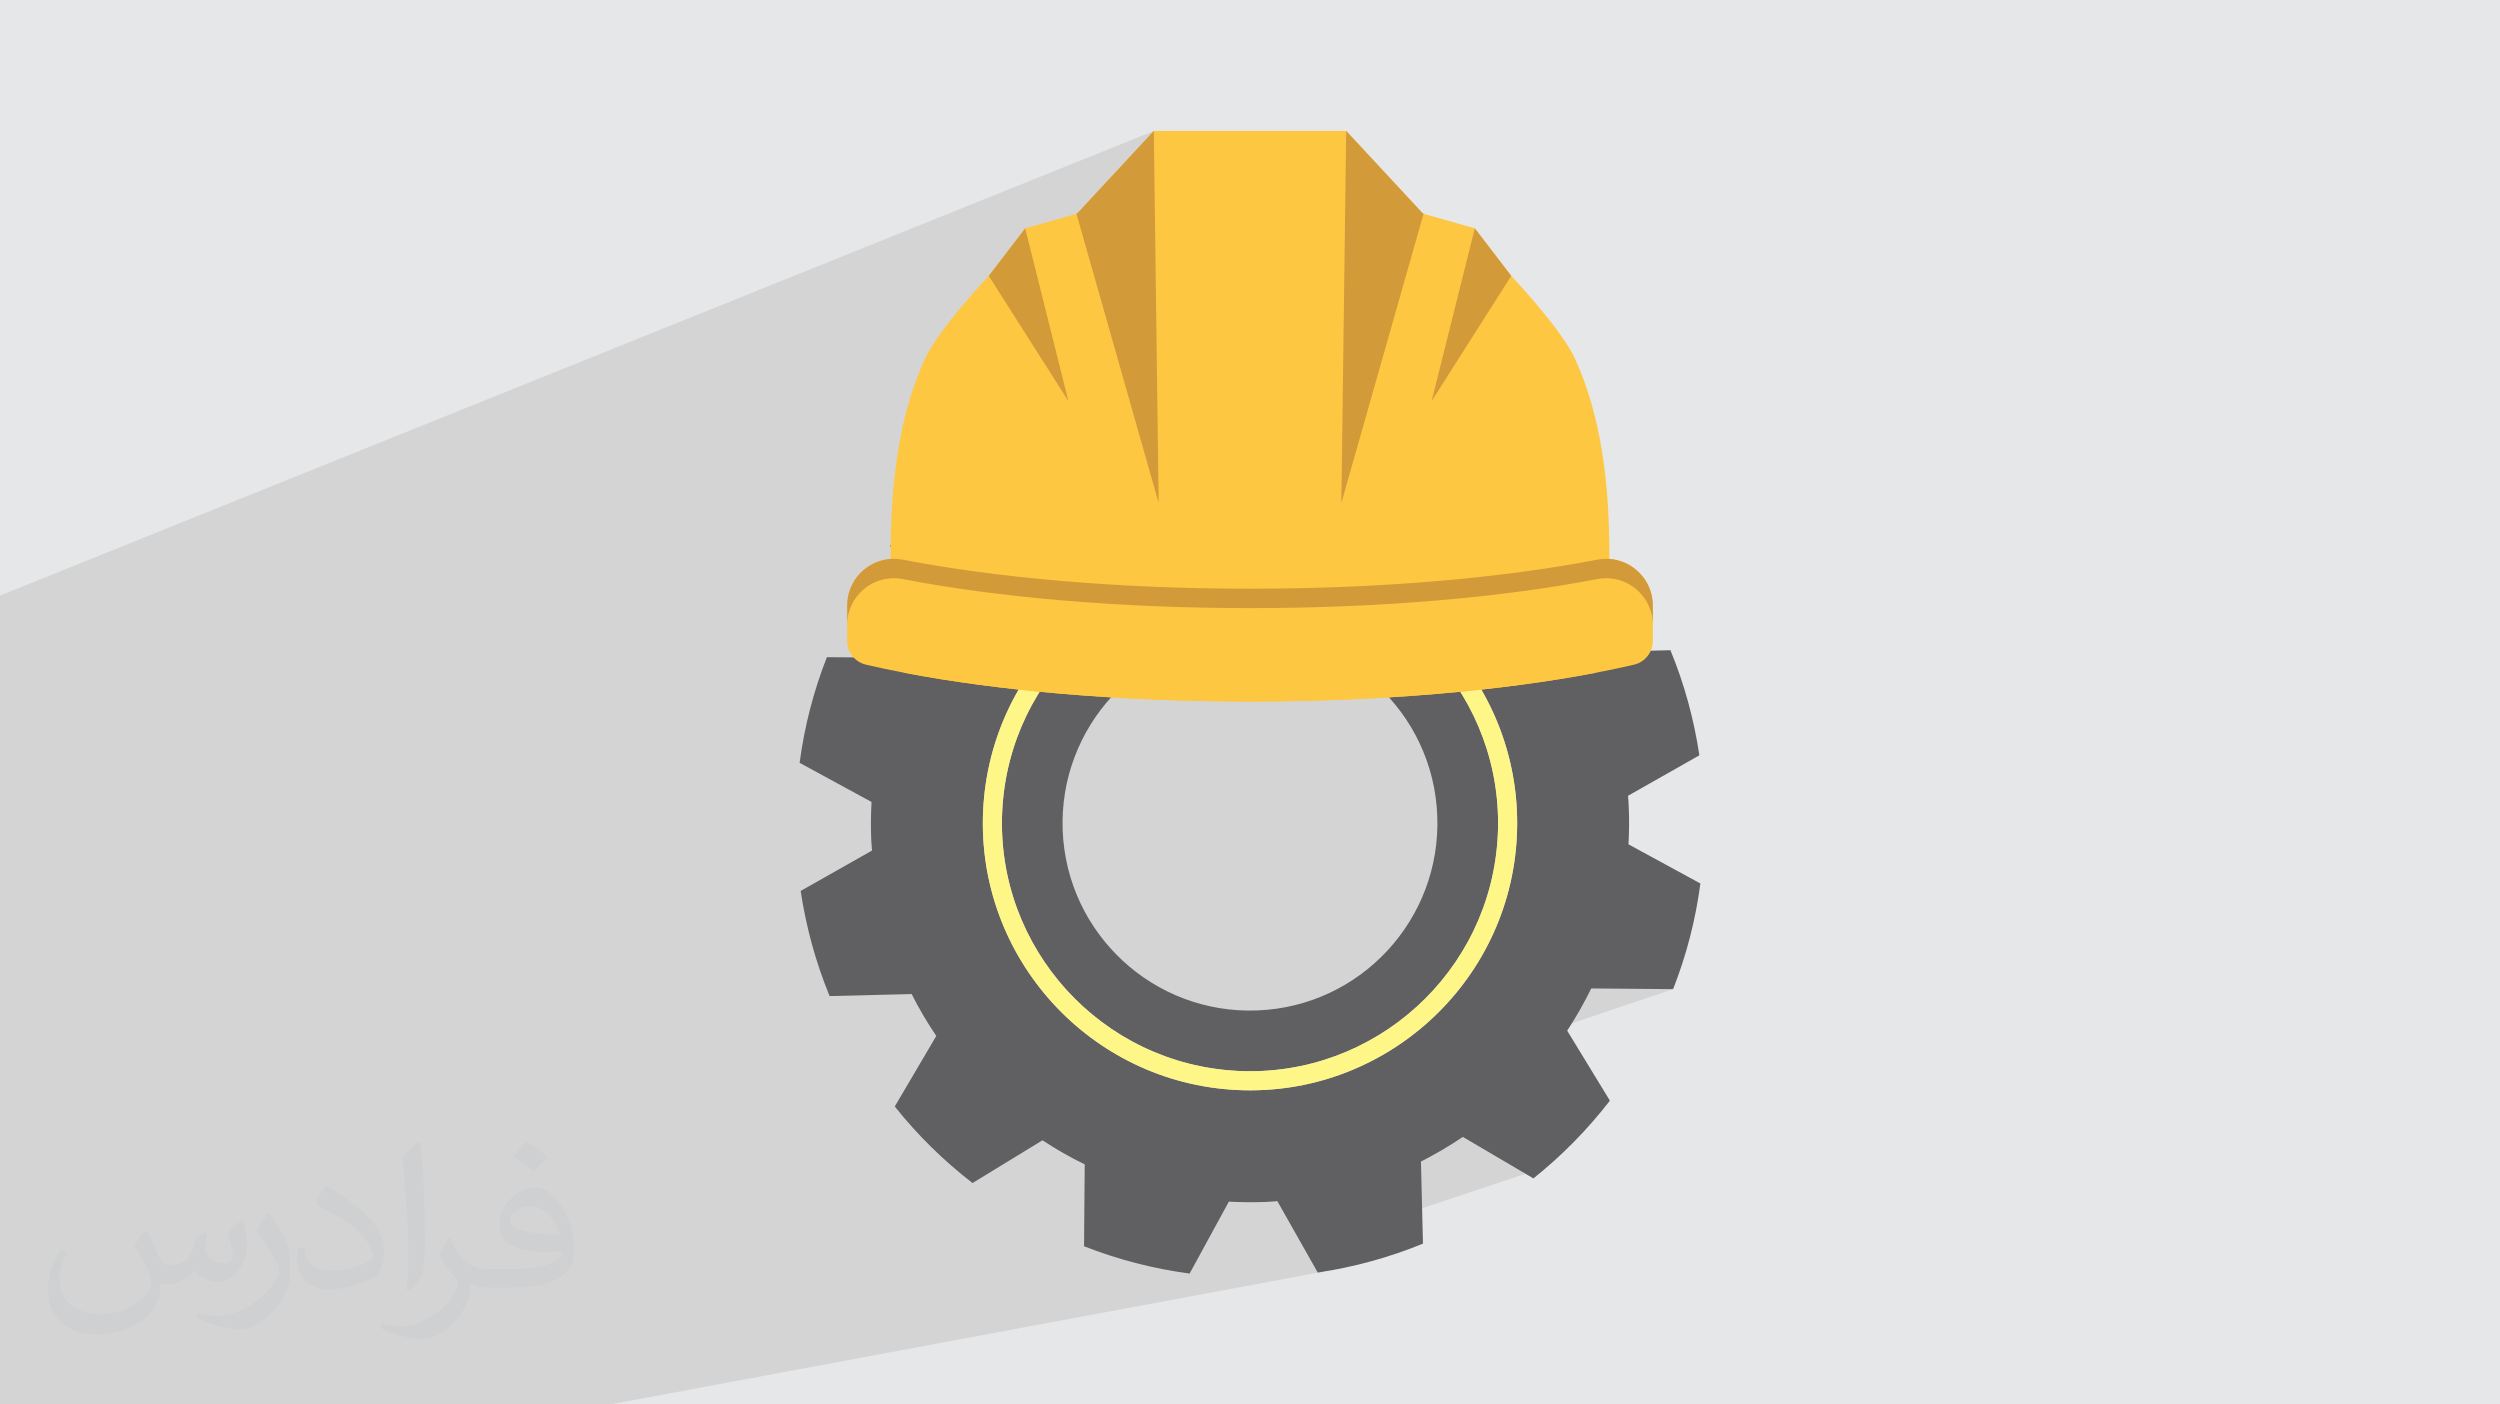 <?xml version="1.0" encoding="UTF-8"?>
<!DOCTYPE svg PUBLIC "-//W3C//DTD SVG 1.1//EN" "http://www.w3.org/Graphics/SVG/1.1/DTD/svg11.dtd">
<!-- Creator: CorelDRAW -->
<svg xmlns="http://www.w3.org/2000/svg" xml:space="preserve" width="94.192mm" height="52.917mm" version="1.1" style="shape-rendering:geometricPrecision; text-rendering:geometricPrecision; image-rendering:optimizeQuality; fill-rule:evenodd; clip-rule:evenodd"
viewBox="0 0 9419.16 5291.66"
 xmlns:xlink="http://www.w3.org/1999/xlink"
 xmlns:xodm="http://www.corel.com/coreldraw/odm/2003">
 <defs>
  <style type="text/css">
   <![CDATA[
    .fil0 {fill:#E6E7E8}
    .fil3 {fill:#606062;fill-rule:nonzero}
    .fil4 {fill:#FFF688;fill-rule:nonzero}
    .fil5 {fill:#FEC742;fill-rule:nonzero}
    .fil7 {fill:#D39A3A;fill-rule:nonzero}
    .fil6 {fill:#D4C490;fill-rule:nonzero}
    .fil1 {fill:#373435;fill-opacity:0.031}
    .fil2 {fill:#373435;fill-opacity:0.102}
   ]]>
  </style>
 </defs>
 <g id="Layer_x0020_1">
  <polygon class="fil0" points="-0,0 9419.16,0 9419.16,5291.66 -0,5291.66 "/>
  <path class="fil1" d="M550.85 4636.82c17.98,27.25 29.64,53.44 41.02,82.55 8.46,16.94 12.95,48.16 52.65,48.16 11.63,0 28.32,-3.43 43.13,-11.63 16.66,-8.74 29.36,-21.97 35.99,-42.06l15.87 -53.44 38.63 -19.05 2.64 2.64c-5.28,20.12 -6.6,39.42 -6.6,54.51 0,44.7 38.63,61.65 69.32,61.65 17.98,0 34.14,-8.74 34.14,-25.15 0,-21.16 -8.99,-57.15 -20.65,-89.43 17.98,-17.98 35.99,-35.99 56.62,-50.55l3.17 1.6c8.99,38.1 14.02,75.67 14.02,100.81 0,24.61 -10.85,51.87 -19.84,69.6 -18.52,34.92 -51.33,62.71 -91.01,62.71 -30.15,0 -63.75,-15.09 -86.79,-43.13l-1.32 0c-21.69,27 -55.3,51.33 -109.02,51.33l-16.66 0c-2.64,35.46 -10.31,60.58 -21.97,83.08 -32,62.43 -127,106.63 -216.43,106.63 -124.36,0 -186.79,-71.7 -186.79,-167.21 0,-59 19.3,-113.77 48.95,-152.65l24.33 10.06c-18.52,35.46 -30.96,68.78 -30.96,101.6 0,89.43 72.77,132.03 156.64,132.03 77.8,0 174.09,-49.48 191.57,-106.88 -6.6,-62.71 -30.15,-92.07 -66.14,-149.22 10.85,-19.05 24.87,-38.1 42.34,-58.47l3.17 0 0 0 0 0 -0.02 -0.09zm1434.31 -336.55c26.19,16.41 51.87,35.71 76.99,57.94 -14.02,19.84 -31.5,37.85 -53.19,53.72 -25.15,-20.37 -50.27,-37.85 -75.95,-56.36 17.45,-19.58 34.67,-38.35 52.12,-55.3l0 0 0 0 0 0 0 0 0 0 0.03 0zm13.49 244.48c-42.34,0 -76.99,27.79 -76.99,48.41 0,44.2 84.66,57.94 186,57.4 -12.7,-51.87 -57.15,-105.84 -109.02,-105.84l0.01 0.03zm-95 236.55c55.04,0 103.2,-1.6 139.95,-10.85 41.02,-10.31 75.67,-30.96 75.67,-45.24 0,-3.71 0,-8.2 -1.32,-11.91 -23.01,2.11 -49.48,2.11 -72.49,2.11 -74.6,0 -131.75,-16.94 -154.25,-58.75 -5.56,-11.63 -9.52,-24.61 -9.52,-39.42 0,-40.49 17.45,-79.91 48.16,-107.16 25.65,-22.48 53.97,-36.5 82.8,-36.5 52.12,0 93.65,41.81 122.76,107.7 15.87,35.99 26.72,77.52 26.72,129.92 0,34.92 -9.52,64.29 -31.22,85.98 -40.49,39.17 -115.09,53.97 -229.39,53.97l-51.87 0 0 0 -13.49 0c-28.32,0 -48.69,-5.03 -64.82,-17.45l-2.64 0c0.79,6.6 1.32,12.95 1.32,19.05 0,25.65 -8.46,58.47 -25.65,84.66 -50.8,75.41 -105.84,108.2 -153.47,108.2 -48.16,0 -107.16,-18.52 -160.35,-42.6l9.52 -18.52c17.2,7.14 41.02,11.91 73.81,11.91 85.98,0 198.96,-82.55 212.98,-163.25 -3.17,-6.6 -8.99,-15.34 -17.2,-24.61 -25.15,-29.9 -41.02,-54.76 -55.83,-80.95 12.7,-25.15 24.33,-45.24 35.18,-63.5l4.5 -0.53c36.78,74.88 70.1,117.73 144.45,117.73l11.63 0 0 0 53.97 0 0 0 0 0 0 0 0 0 0 0 0.09 0.01zm-372.54 79.12c6.35,-34.39 6.88,-73.02 6.88,-109.02l0 -53.44c0,-99.75 -12.7,-244.73 -23.01,-339.19 17.98,-19.3 43.13,-42.06 62.97,-57.4l5.82 1.6c13.49,118.8 16.66,256.39 16.66,383.64 0,33.35 -1.32,65.89 -4.5,89.69 -1.85,30.15 -19.3,52.91 -56.62,87.83l-8.2 -3.71zm-383.38 -157.43c1.85,46.84 24.87,83.62 105.31,83.62 50.01,0 92.33,-12.95 139.17,-35.18 8.46,-3.71 12.95,-8.74 12.95,-12.95 0,-29.36 -22.48,-68.25 -60.32,-103.71 -36.78,-33.35 -85.47,-62.71 -130.96,-82.3 -15.62,-6.6 -20.65,-13.49 -20.65,-20.12 0,-13.49 17.98,-41.81 32.82,-62.18l5.03 -0.53c52.12,27.25 110.34,67.74 153.47,112.7 39.17,41.53 63.5,83.62 63.5,129.39 0,33.86 -10.31,65.61 -27,95.25 -57.15,28.83 -118.01,50.8 -178.33,50.8 -73.28,0 -123.29,-34.39 -123.29,-115.09 0,-8.74 0,-22.22 3.17,-39.7l25.15 0 0 0 0 0 0 0 0 0 0 0 -0.02 0zm-132.57 -133.1l45.52 73.56c16.66,27.25 32.28,56.9 32.28,103.71l0 59.79c0,48.41 -30.96,100.28 -80.95,151.61 -39.17,34.67 -73.81,49.48 -105.84,49.48 -47.62,0 -102.13,-14.81 -165.1,-41.81l7.14 -18.52c19.84,5.28 42.85,9.78 71.17,9.78 90.5,-0.53 183.08,-66.67 225.42,-147.37 5.03,-9.27 6.88,-17.98 6.88,-24.08 0,-9.27 -5.03,-19.58 -8.99,-28.83 -23.01,-43.38 -48.69,-83.08 -76.99,-119.86 14.81,-23.29 29.64,-45.77 45.77,-68l3.71 0.53 0 0 0 0 0 0 0 0 0 0 -0.02 0.01z"/>
  <polygon class="fil2" points="5981.78,2711.06 6402.61,2845.77 5914.34,2849.69 5899.36,3213.11 6303.69,3726.72 5749.49,3913.73 5768.57,4415.31 5221.4,4598.06 4977.83,4792.59 2297.9,5291.66 -0,5291.66 -0,2243.88 4347.18,493.35 "/>
  <g id="_2109215664144">
   <path class="fil3" d="M4661.79 4106.81c-554.54,-26.4 -984.04,-498.95 -957.64,-1053.36 26.4,-554.39 498.86,-984 1053.4,-957.59 554.37,26.39 983.91,498.96 957.51,1053.35 -26.4,554.41 -498.9,984 -1053.27,957.6zm1641.9 -380.09c49.75,-126.31 84.55,-259.74 102.8,-398.06l-270.85 -147.49c2.44,-44.93 2.99,-90.28 1.1,-135.96 -0.38,-15.78 -1.76,-31.31 -2.79,-47.04l268.66 -152.4c-20.6,-138.2 -57.49,-271.04 -109.01,-396.02l-309.14 7.69c-27.51,-54.8 -58.65,-107.68 -92.82,-157.97l156.36 -265.88c-85.67,-107.32 -184.16,-204.13 -292.83,-288.3l-263.68 160.98c-50.86,-33.33 -103.92,-63.63 -159.14,-90.57l2.55 -308.39c-126.29,-49.72 -259.81,-84.58 -397.93,-103.13l-147.57 271.1c-44.88,-2.53 -90,-2.92 -135.89,-1.19 -15.91,0.63 -31.5,1.88 -47.09,3l-152.14 -268.94c-138.38,20.85 -271.23,57.76 -396.34,109.17l7.77 309.11c-54.74,27.62 -107.67,58.61 -157.84,92.95l-266.07 -156.48c-107.52,85.85 -204.32,184.23 -288.14,293.08l161.14 263.54c-33.53,50.91 -64.06,103.93 -90.78,158.99l-308.55 -2.57c-49.7,126.31 -84.37,259.6 -102.79,398.1l271 147.48c-2.43,44.97 -3.12,90.26 -1.38,135.96 0.66,15.8 1.88,31.26 3.23,47.04l-268.94 152.27c20.93,138.24 57.63,271.07 109.13,396.07l309.01 -7.65c27.66,54.75 58.67,107.42 92.86,157.88l-156.42 265.8c85.67,107.68 184.35,204.43 292.98,288.37l263.56 -161.02c50.98,33.64 104.09,64.02 159.14,90.74l-2.53 308.47c126.28,49.61 259.43,84.51 397.74,102.86l147.88 -270.98c44.75,2.4 90.19,3.03 135.93,1.29 15.7,-0.51 31.29,-1.94 46.73,-3.18l152.26 269.16c138.57,-20.9 271.24,-57.66 396.4,-109.06l-7.59 -309.22c54.53,-27.81 107.3,-58.73 157.84,-92.89l265.9 156.39c107.33,-85.85 204.11,-184.17 288.11,-292.97l-160.82 -263.55c33.23,-51 63.57,-104.12 90.65,-159.22l308.34 2.64z"/>
   <path class="fil3" d="M5415.16 3073.43c15.26,389.88 -288.1,718.29 -677.75,733.5 -389.64,15.48 -718.14,-288.25 -733.57,-677.8 -15.09,-389.68 288.3,-718.13 677.91,-733.35 389.82,-15.41 718.32,288.17 733.41,677.65zm-1639.16 -16.56c-24.51,514.77 374.24,953.57 889.21,978.09 514.83,24.51 953.46,-374.41 977.98,-889.17 24.51,-514.81 -374.23,-953.62 -889.06,-978.14 -514.97,-24.52 -953.61,374.42 -978.13,889.22z"/>
   <path class="fil4" d="M5643.19 3145.79c-24.52,514.76 -463.15,913.68 -977.98,889.17 -514.97,-24.52 -913.72,-463.32 -889.21,-978.09 24.52,-514.8 463.16,-913.74 978.13,-889.22 514.83,24.52 913.57,463.33 889.06,978.14zm-1939.04 -92.34c-26.4,554.41 403.1,1026.96 957.64,1053.36 554.37,26.4 1026.87,-403.19 1053.27,-957.6 26.4,-554.39 -403.14,-1026.96 -957.51,-1053.35 -554.54,-26.41 -1027,403.2 -1053.4,957.59z"/>
   <g>
    <path class="fil5" d="M5935.29 1353.88c-51.35,-113.89 -241.41,-314.42 -241.41,-314.42l-137.25 -179.25 -193.09 -54.71c-0.78,-0.63 -1.56,-1.27 -2.35,-1.89 -0.26,-0.21 -0.51,-0.42 -0.79,-0.64 -1.05,-0.85 -2.09,-1.68 -3.15,-2.53l-285.22 -307.09 -724.85 0 -285.22 307.09c-1.06,0.85 -2.1,1.68 -3.15,2.53 -0.28,0.22 -0.53,0.43 -0.79,0.64 -0.79,0.62 -1.57,1.26 -2.36,1.89l-193.09 54.71 -137.24 179.25c0,0 -190.06,200.53 -241.42,314.42 -99.48,220.61 -128.4,472.77 -128.4,741.73 0,3.4 0.02,6.8 0.03,10.22 0.14,24.45 0.73,48.8 1.8,73.01 5.3,122.55 22.31,241.73 49.71,355.91 352.55,67.62 806.8,108.33 1302.55,108.33 495.76,0 950,-40.71 1302.55,-108.33 27.4,-114.18 44.43,-233.36 49.72,-355.91 1.07,-24.21 1.67,-48.56 1.8,-73.01 0,-3.42 0.04,-6.82 0.04,-10.22 0,-268.96 -28.93,-521.12 -128.42,-741.73z"/>
    <path class="fil5" d="M6063.67 2105.83c-14.94,-1.05 -30.35,-0.16 -45.92,2.83 -353.35,68.26 -809.78,109.41 -1308.15,109.41 -498.36,0 -954.81,-41.15 -1308.15,-109.41 -15.56,-2.99 -30.95,-3.88 -45.91,-2.83 -89.56,6.21 -163.63,80.82 -163.63,175.63l0 133.28c0,42.73 29.39,79.88 71.02,89.56 45.86,10.66 93.95,20.83 144.12,30.45 352.55,67.62 806.8,108.33 1302.55,108.33 495.76,0 950,-40.71 1302.55,-108.33 50.17,-9.62 98.28,-19.79 144.14,-30.45 41.61,-9.68 70.99,-46.83 70.99,-89.56l0 -133.28c0,-94.81 -74.05,-169.42 -163.61,-175.63z"/>
    <path class="fil6" d="M4055.66 805.5c1.38,-1.12 2.77,-2.23 4.14,-3.34 -0.33,0.27 -0.66,0.54 -0.99,0.81 -0.28,0.22 -0.53,0.43 -0.79,0.64 -0.79,0.62 -1.57,1.26 -2.36,1.89z"/>
    <path class="fil7" d="M4365.49 1895.44l-309.61 -1089.5 -0.22 -0.44 0 0c0.79,-0.63 1.57,-1.27 2.36,-1.89 0.26,-0.21 0.51,-0.42 0.79,-0.64 0.33,-0.27 0.66,-0.54 0.99,-0.81 0.72,-0.57 1.45,-1.14 2.16,-1.72l285.22 -307.09 18.31 1402.09z"/>
    <polygon class="fil6" points="3725.32,1039.46 3725.32,1039.45 3862.57,860.21 3862.57,860.21 3725.33,1039.46 "/>
    <polygon class="fil7" points="4025.48,1511.56 3725.32,1039.46 3725.33,1039.46 3862.57,860.21 3862.57,860.21 "/>
    <path class="fil7" d="M6227.28 2354.59c0,-94.83 -74.05,-169.44 -163.61,-175.65 -0.59,-0.04 -1.21,-0.08 -1.8,-0.1 -3.44,-0.2 -6.89,-0.32 -10.33,-0.32 -11.09,0 -22.39,1.07 -33.79,3.26 -353.35,68.27 -809.78,109.41 -1308.15,109.41 -498.36,0 -954.81,-41.14 -1308.15,-109.41 -11.38,-2.19 -22.67,-3.26 -33.77,-3.26 -3.47,0 -6.92,0.12 -10.34,0.32 -0.61,0.02 -1.19,0.06 -1.8,0.1 -89.56,6.21 -163.63,80.82 -163.63,175.65l0 -73.13c0,-94.81 74.07,-169.42 163.63,-175.63 4,-0.28 8.03,-0.42 12.1,-0.42 11.11,0 22.42,1.06 33.81,3.25 353.34,68.26 809.79,109.41 1308.15,109.41 498.37,0 954.8,-41.15 1308.15,-109.41 11.4,-2.19 22.7,-3.25 33.83,-3.25 4.06,0 8.1,0.14 12.09,0.42 89.56,6.21 163.61,80.82 163.61,175.63l0 73.13z"/>
    <path class="fil6" d="M5363.54 805.5c-0.78,-0.63 -1.56,-1.27 -2.35,-1.89 -0.26,-0.21 -0.51,-0.42 -0.79,-0.64 -0.31,-0.26 -0.61,-0.5 -0.93,-0.75 1.36,1.09 2.73,2.18 4.07,3.28z"/>
    <path class="fil7" d="M5053.72 1895.44l18.31 -1402.09 285.22 307.09c0.74,0.61 1.48,1.19 2.22,1.78 0.32,0.25 0.62,0.49 0.93,0.75 0.28,0.22 0.53,0.43 0.79,0.64 0.79,0.62 1.57,1.26 2.35,1.89l0 0 -0.21 0.44 -309.61 1089.5z"/>
    <polygon class="fil6" points="5693.88,1039.46 5693.88,1039.46 5556.63,860.21 5556.63,860.21 5693.88,1039.45 "/>
    <polygon class="fil7" points="5393.73,1511.56 5556.63,860.21 5556.63,860.21 5693.88,1039.46 5693.88,1039.46 "/>
   </g>
  </g>
 </g>
</svg>
